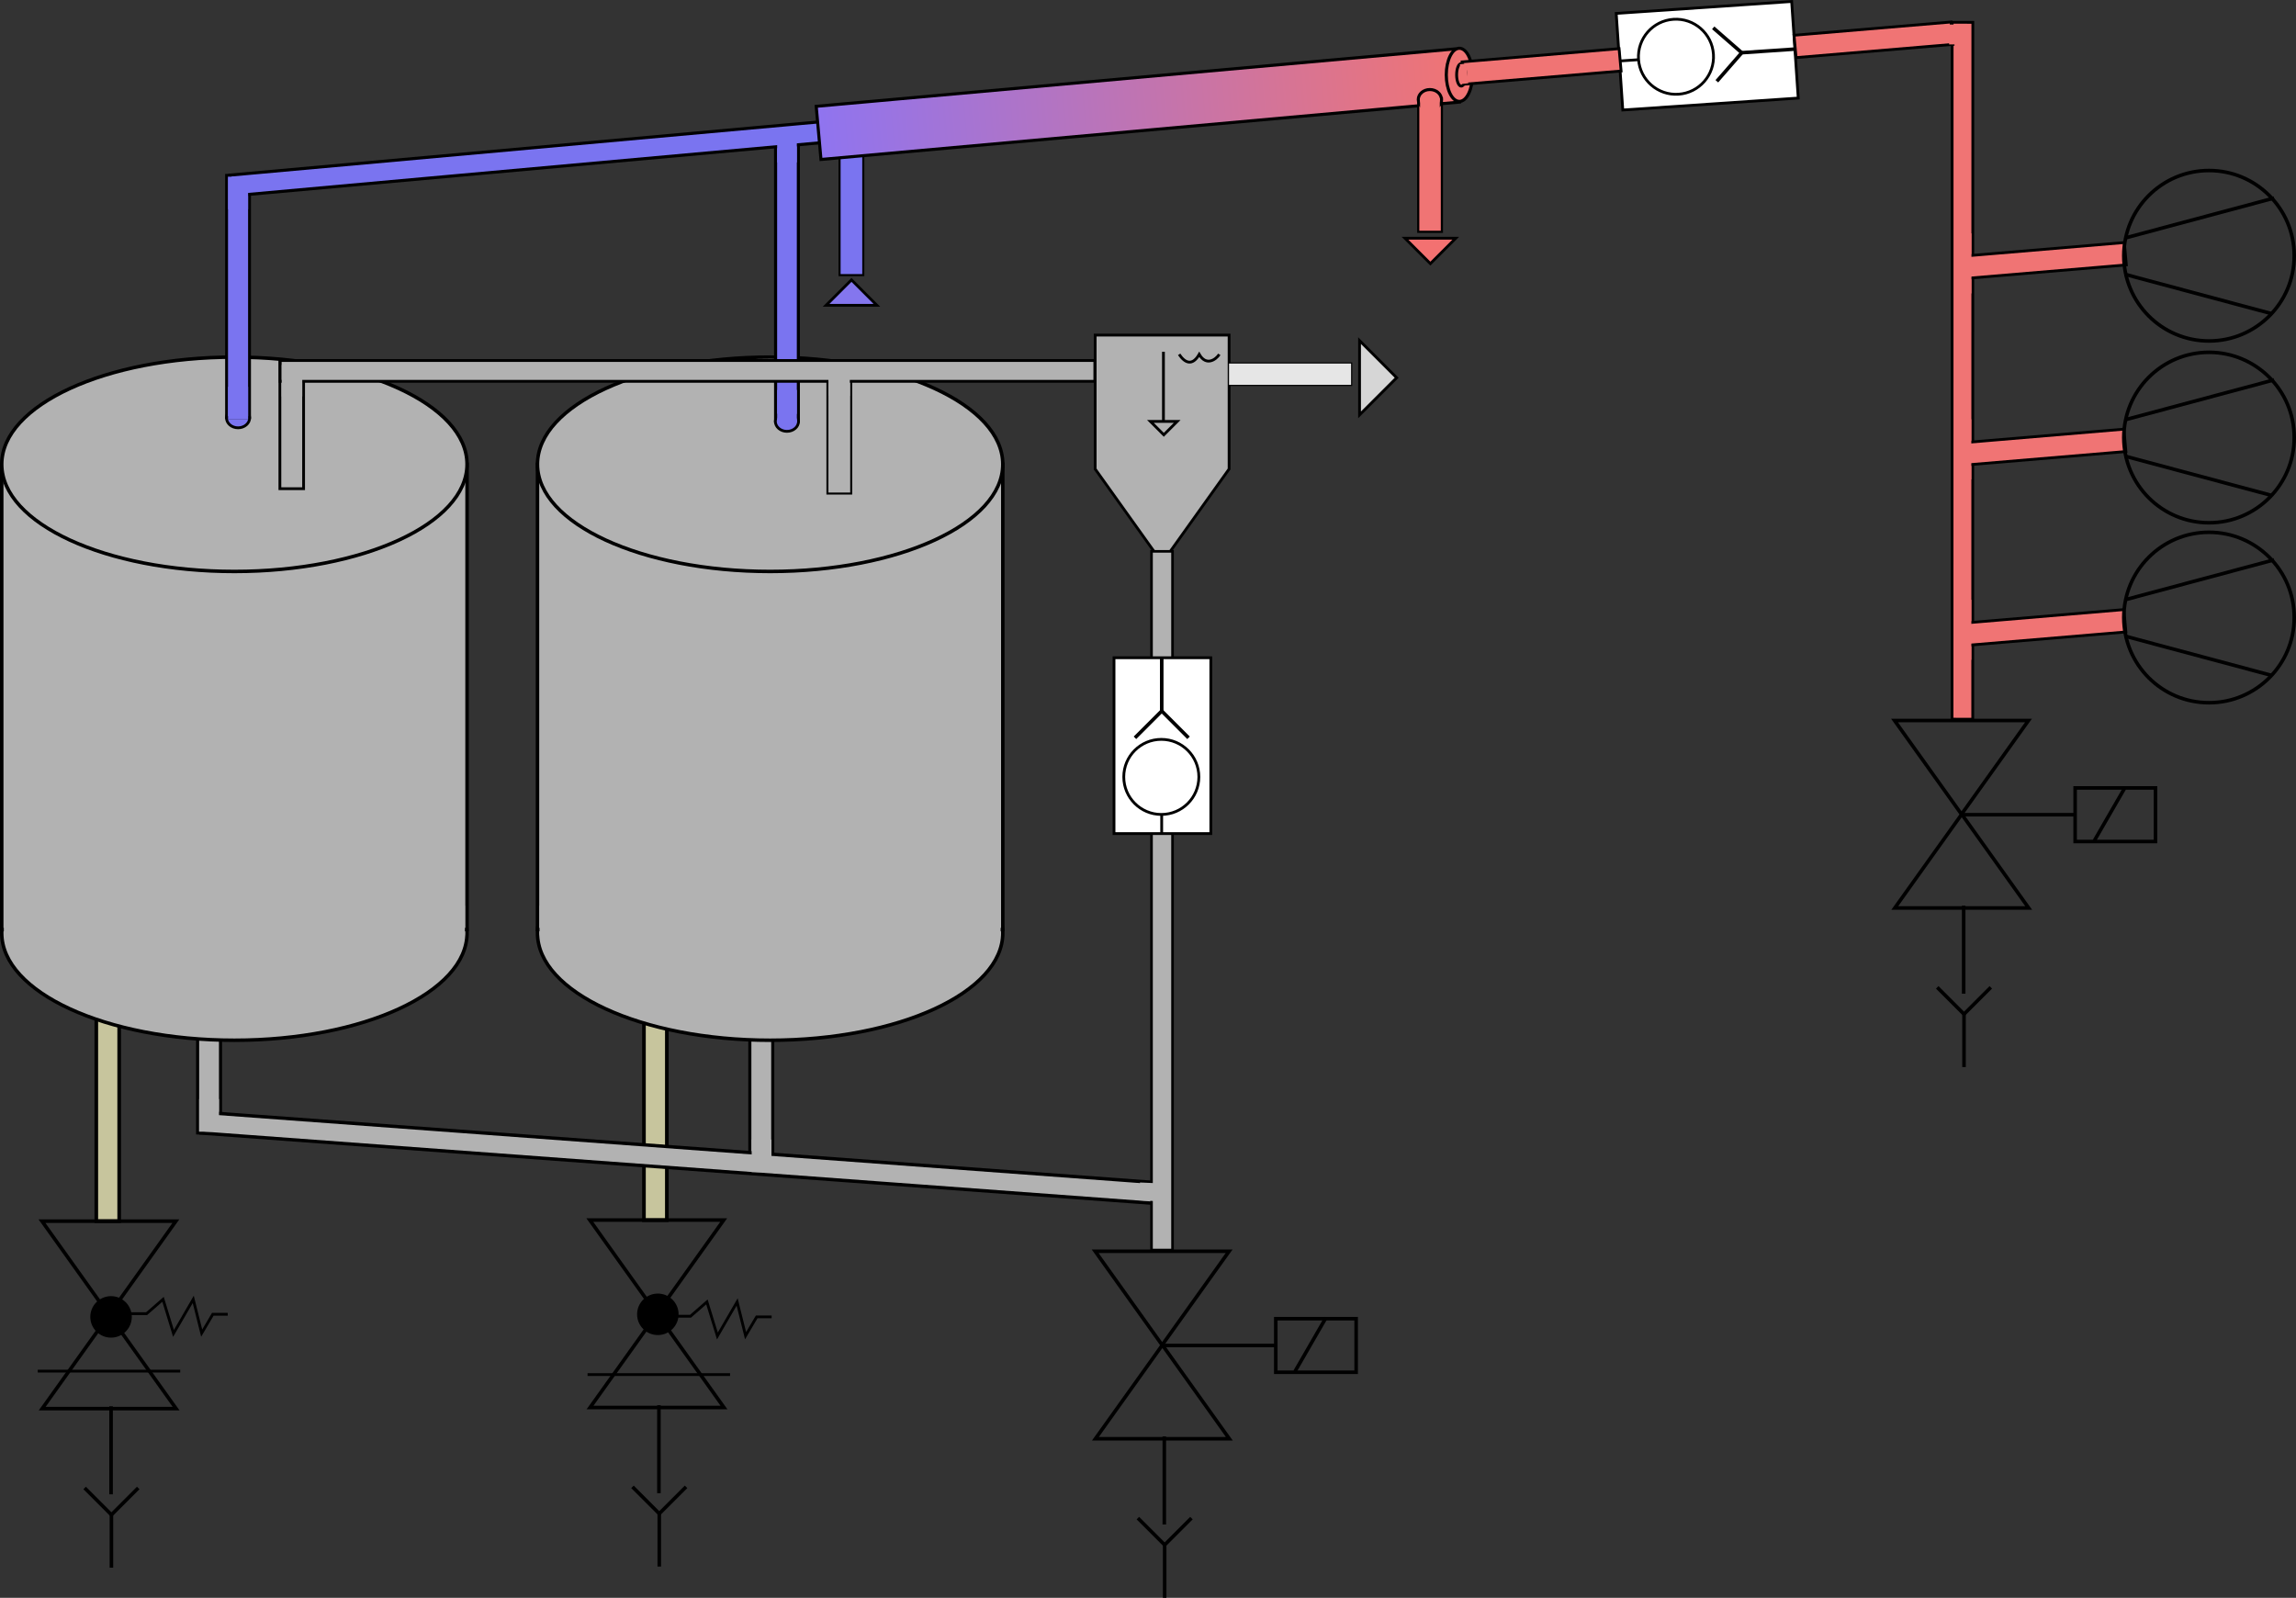 <?xml version="1.0" encoding="UTF-8" standalone="no"?>
<!-- Created with Inkscape (http://www.inkscape.org/) -->

<svg
   width="171.424mm"
   height="119.297mm"
   viewBox="0 0 171.424 119.297"
   version="1.1"
   id="svg5"
   inkscape:version="1.2 (dc2aedaf03, 2022-05-15)"
   sodipodi:docname="kompressoren.svg"
   xmlns:inkscape="http://www.inkscape.org/namespaces/inkscape"
   xmlns:sodipodi="http://sodipodi.sourceforge.net/DTD/sodipodi-0.dtd"
   xmlns:xlink="http://www.w3.org/1999/xlink"
   xmlns="http://www.w3.org/2000/svg"
   xmlns:svg="http://www.w3.org/2000/svg">
  <rect x="0" y="0" width="171.424" height="119.297" fill="#333333" stroke="none"/>
  <sodipodi:namedview
     id="namedview7"
     pagecolor="#ffffff"
     bordercolor="#000000"
     borderopacity="0.25"
     inkscape:showpageshadow="2"
     inkscape:pageopacity="0.0"
     inkscape:pagecheckerboard="0"
     inkscape:deskcolor="#d1d1d1"
     inkscape:document-units="mm"
     showgrid="false"
     inkscape:zoom="1.268281"
     inkscape:cx="166.36692"
     inkscape:cy="160.4534"
     inkscape:window-width="1920"
     inkscape:window-height="991"
     inkscape:window-x="-9"
     inkscape:window-y="-9"
     inkscape:window-maximized="1"
     inkscape:current-layer="layer3" />
  <defs
     id="defs2">
    <linearGradient
       inkscape:collect="always"
       id="linearGradient3889">
      <stop
         style="stop-color:#8f74f0;stop-opacity:1;"
         offset="0"
         id="stop3885" />
      <stop
         style="stop-color:#f07474;stop-opacity:1;"
         offset="1"
         id="stop3887" />
    </linearGradient>
    <inkscape:perspective
       sodipodi:type="inkscape:persp3d"
       inkscape:vp_x="0 : -29.203145 : 1"
       inkscape:vp_y="0 : 1000.0001 : 0"
       inkscape:vp_z="209.99999 : -29.203145 : 1"
       inkscape:persp3d-origin="105.00001 : -78.703148 : 1"
       id="perspective1153" />
    <linearGradient
       inkscape:collect="always"
       xlink:href="#linearGradient3889"
       id="linearGradient3891"
       x1="77.242"
       y1="45.497"
       x2="125.336"
       y2="45.497"
       gradientUnits="userSpaceOnUse"
       gradientTransform="translate(1.597,10.197)" />
  </defs>
  <g
     inkscape:label="Ebene 1"
     inkscape:groupmode="layer"
     id="layer1"
     transform="translate(-42.503,-33.481)">
    <rect
       style="fill:#c7c59d;fill-opacity:1;stroke:#000000;stroke-width:0.27;stroke-dasharray:none;stroke-opacity:1"
       id="rect1230-2-1-98-6"
       width="1.708"
       height="16.517"
       x="90.582"
       y="-124.584"
       transform="scale(1,-1)" />
    <rect
       style="fill:#c7c59d;fill-opacity:1;stroke:#000000;stroke-width:0.27;stroke-dasharray:none;stroke-opacity:1"
       id="rect1230-2-1-98"
       width="1.708"
       height="16.517"
       x="49.693"
       y="-124.656"
       transform="scale(1,-1)" />
    <g
       id="g1185"
       transform="translate(22.503,5.014)">
      <g
         inkscape:groupmode="layer"
         id="layer2"
         inkscape:label="Ebene 2"
         transform="translate(-20,5)">
        <g
           id="g2204"
           transform="matrix(1.006,0,0,1,-0.339,0.003)">
          <rect
             style="fill:#b2b2b2;fill-opacity:1;stroke:#000000;stroke-width:0.228;stroke-opacity:1"
             id="rect1230"
             width="1.699"
             height="20.815"
             x="54.765"
             y="87.238" />
          <rect
             style="fill:#b2b2b2;fill-opacity:1;stroke:#000000;stroke-width:0.228;stroke-opacity:1"
             id="rect1230-4"
             width="1.699"
             height="20.815"
             x="95.749"
             y="89.7" />
          <rect
             style="fill:#b2b2b2;fill-opacity:1;stroke:#000000;stroke-width:0.25;stroke-dasharray:none;stroke-opacity:1"
             id="rect1269"
             width="1.557"
             height="71.058"
             x="-103.767"
             y="66.409"
             transform="matrix(0.108,-0.994,0.997,0.074,0,0)" />
          <rect
             style="fill:#b2b2b2;fill-opacity:1;stroke:none;stroke-width:0.229;stroke-dasharray:none;stroke-opacity:1"
             id="rect2099"
             width="1.473"
             height="2.432"
             x="54.878"
             y="105.528" />
          <rect
             style="fill:#b2b2b2;fill-opacity:1;stroke:none;stroke-width:0.229;stroke-dasharray:none;stroke-opacity:1"
             id="rect2099-7"
             width="1.47"
             height="2.432"
             x="95.883"
             y="108.546" />
        </g>
      </g>
      <ellipse
         style="fill:#b2b2b2;fill-opacity:1;stroke:#000000;stroke-width:0.26"
         id="path791-1"
         cx="37.5"
         cy="98.132"
         rx="17.37"
         ry="8.002" />
      <rect
         style="fill:#b2b2b2;fill-opacity:1;stroke:#000000;stroke-width:0.259"
         id="rect793"
         width="34.741"
         height="34.741"
         x="20.13"
         y="63.13" />
      <ellipse
         style="fill:#b2b2b2;fill-opacity:1;stroke:#000000;stroke-width:0.26"
         id="path791"
         cx="37.5"
         cy="63.132"
         rx="17.37"
         ry="8.002" />
      <rect
         style="fill:#b2b2b2;fill-opacity:1;stroke:none;stroke-width:0.265"
         id="rect1027"
         width="34.425"
         height="2.216"
         x="20.285"
         y="96.081" />
    </g>
    <g
       id="g1185-4"
       transform="translate(62.503,5.014)">
      <ellipse
         style="fill:#b2b2b2;fill-opacity:1;stroke:#000000;stroke-width:0.26"
         id="path791-1-6"
         cx="37.5"
         cy="98.132"
         rx="17.37"
         ry="8.002" />
      <rect
         style="fill:#b2b2b2;fill-opacity:1;stroke:#000000;stroke-width:0.259"
         id="rect793-9"
         width="34.741"
         height="34.741"
         x="20.13"
         y="63.13" />
      <ellipse
         style="fill:#b2b2b2;fill-opacity:1;stroke:#000000;stroke-width:0.26"
         id="path791-5"
         cx="37.5"
         cy="63.132"
         rx="17.37"
         ry="8.002" />
      <rect
         style="fill:#b2b2b2;fill-opacity:1;stroke:none;stroke-width:0.265"
         id="rect1027-3"
         width="34.425"
         height="2.216"
         x="20.285"
         y="96.081" />
    </g>
    <path
       style="fill:#b2b2b2;fill-opacity:1;stroke:#000000;stroke-width:0.208;stroke-dasharray:none;stroke-opacity:1"
       d="m 124.27,58.499 h 10 v 10 l -5,7 -5,-7 z"
       id="path9"
       sodipodi:nodetypes="cccccc" />
    <path
       style="fill:#b2b2b2;fill-opacity:1;stroke:#000000;stroke-width:0.208;stroke-dasharray:none;stroke-opacity:1"
       d="m 128.395,64.945 1,1 1,-1 z"
       id="path11"
       sodipodi:nodetypes="cccc" />
    <path
       style="fill:#b2b2b2;fill-opacity:1;stroke:#000000;stroke-width:0.208;stroke-dasharray:none;stroke-opacity:1"
       d="M 129.368,65.012 V 59.745"
       id="path12" />
    <path
       style="fill:#b2b2b2;fill-opacity:1;stroke:#000000;stroke-width:0.208;stroke-dasharray:none;stroke-opacity:1"
       d="m 130.54,59.938 c 0.422,0.633 0.976,0.907 1.5,0 0.517,0.896 1.233,0.406 1.5,0"
       id="path13"
       sodipodi:nodetypes="ccc" />
    <path
       style="fill:#d6d6d6;fill-opacity:1;stroke:#000000;stroke-width:0.208;stroke-dasharray:none;stroke-opacity:1"
       d="m 144.01,64.456 2.772,-2.772 -2.772,-2.772 z"
       id="path11-5"
       sodipodi:nodetypes="cccc" />
    <path
       style="fill:#8476ee;fill-opacity:1;stroke:#000000;stroke-width:0.208;stroke-dasharray:none;stroke-opacity:1"
       d="m 107.973,56.275 -1.896,-1.896 -1.896,1.896 z"
       id="path11-5-0"
       sodipodi:nodetypes="cccc" />
    <path
       style="fill:#f37171;fill-opacity:1;stroke:#000000;stroke-width:0.208;stroke-dasharray:none;stroke-opacity:1"
       d="m 151.193,51.268 -1.896,1.896 -1.896,-1.896 z"
       id="path11-5-0-2"
       sodipodi:nodetypes="cccc" />
    <rect
       style="fill:#ffffff;fill-opacity:1;stroke:#000000;stroke-width:0.208;stroke-dasharray:none;stroke-opacity:1"
       id="rect14-1"
       width="7.228"
       height="13.129"
       x="45.473"
       y="-173.587"
       transform="rotate(86.11)" />
    <circle
       style="fill:#ffffff;fill-opacity:1;stroke:#000000;stroke-width:0.208;stroke-dasharray:none;stroke-opacity:1"
       id="path14-0"
       cx="49.004"
       cy="-164.69"
       r="2.803"
       transform="rotate(86.11)" />
    <path
       style="fill:none;stroke:#000000;stroke-width:0.265;stroke-opacity:1"
       d="m 170.415,35.558 2.131,1.86 -1.86,2.131"
       id="path3-9-4"
       sodipodi:nodetypes="ccc" />
    <path
       style="fill:none;stroke:#000000;stroke-width:0.265;stroke-opacity:1"
       d="m 172.403,37.426 4.085,-0.278"
       id="path4-54-8" />
    <path
       style="fill:#ffffff;fill-opacity:1;stroke:#000000;stroke-width:0.208;stroke-dasharray:none;stroke-opacity:1"
       d="m 163.457,38.032 1.353,-0.092"
       id="path15-7" />
  </g>
  <g
     inkscape:groupmode="layer"
     id="layer3"
     inkscape:label="Ebene 3"
     transform="translate(-22.503,-38.481)">
    <ellipse
       style="fill:#7a74f0;fill-opacity:1;stroke:#000000;stroke-width:0.207;stroke-dasharray:none;stroke-opacity:1"
       id="path3980"
       cx="40.278"
       cy="69.677"
       rx="0.865"
       ry="0.745" />
    <rect
       style="fill:#7a74f0;fill-opacity:1;stroke:#000000;stroke-width:0.214;stroke-opacity:1"
       id="rect1230-2"
       width="1.713"
       height="18.087"
       x="39.42"
       y="-69.66"
       transform="scale(1,-1)" />
    <rect
       style="fill:#7a74f0;fill-opacity:1;stroke:#000000;stroke-width:0.228;stroke-opacity:1"
       id="rect1230-4-8"
       width="1.699"
       height="20.815"
       x="80.411"
       y="-69.933"
       transform="scale(1,-1)" />
    <rect
       style="fill:#7a74f0;fill-opacity:1;stroke:#000000;stroke-width:0.228;stroke-dasharray:none;stroke-opacity:1"
       id="rect1269-7"
       width="1.559"
       height="58.909"
       x="54.914"
       y="34.862"
       transform="matrix(0.09,0.996,0.996,-0.09,0,0)" />
    <rect
       style="fill:#7a74f0;fill-opacity:1;stroke:none;stroke-width:0.23;stroke-dasharray:none;stroke-opacity:1"
       id="rect2099-5"
       width="1.486"
       height="2.432"
       x="39.54"
       y="-54.106"
       transform="scale(1,-1)" />
    <rect
       style="fill:#7a74f0;fill-opacity:1;stroke:none;stroke-width:0.229;stroke-dasharray:none;stroke-opacity:1"
       id="rect2099-7-0"
       width="1.47"
       height="2.432"
       x="80.527"
       y="-50.608"
       transform="scale(1,-1)" />
    <rect
       style="fill:#7a74f0;fill-opacity:1;stroke:#000000;stroke-width:0.155;stroke-opacity:1"
       id="rect1230-4-8-2"
       width="1.772"
       height="9.264"
       x="85.186"
       y="-59.023"
       transform="scale(1,-1)" />
    <rect
       style="fill:url(#linearGradient3891);fill-opacity:1;stroke:#000000;stroke-width:0.228;stroke-dasharray:none;stroke-opacity:1"
       id="rect3045"
       width="47.866"
       height="3.983"
       x="78.952"
       y="53.703"
       transform="rotate(-5.136)" />
    <rect
       style="fill:#7a74f0;fill-opacity:1;stroke:none;stroke-width:0.23;stroke-dasharray:none;stroke-opacity:1"
       id="rect2099-5-4"
       width="1.498"
       height="2.41"
       x="39.53"
       y="-69.771"
       transform="scale(1,-1)" />
    <ellipse
       style="fill:#7a74f0;fill-opacity:1;stroke:#000000;stroke-width:0.207;stroke-dasharray:none;stroke-opacity:1"
       id="path3980-5"
       cx="81.258"
       cy="69.942"
       rx="0.865"
       ry="0.745" />
    <rect
       style="fill:#7a74f0;fill-opacity:1;stroke:none;stroke-width:0.228;stroke-dasharray:none;stroke-opacity:1"
       id="rect2099-5-4-3"
       width="1.471"
       height="2.41"
       x="80.527"
       y="-70.004"
       transform="scale(1,-1)" />
    <ellipse
       style="fill:#f07474;fill-opacity:1;stroke:#000000;stroke-width:0.233;stroke-dasharray:none;stroke-opacity:1"
       id="path4083"
       cx="131.463"
       cy="44.069"
       rx="0.977"
       ry="1.984" />
    <rect
       style="fill:#f07474;fill-opacity:1;stroke:#000000;stroke-width:0.208;stroke-dasharray:none;stroke-opacity:1"
       id="rect1269-7-3"
       width="1.676"
       height="11.755"
       x="54"
       y="127.189"
       transform="matrix(0.09,0.996,0.997,-0.084,0,0)" />
    <rect
       style="fill:#f07474;fill-opacity:1;stroke:#000000;stroke-width:0.161;stroke-dasharray:none;stroke-opacity:1"
       id="rect1230-4-8-1"
       width="1.766"
       height="9.967"
       x="128.391"
       y="-55.789"
       transform="scale(1,-1)" />
    <ellipse
       style="fill:#f07474;fill-opacity:1;stroke:#000000;stroke-width:0.227;stroke-dasharray:none;stroke-opacity:1"
       id="path3980-5-0"
       cx="129.26"
       cy="-45.911"
       rx="0.865"
       ry="0.745"
       transform="scale(1,-1)" />
    <rect
       style="fill:#f07474;fill-opacity:1;stroke:none;stroke-width:0.228;stroke-dasharray:none;stroke-opacity:1"
       id="rect2099-5-4-3-2"
       width="1.471"
       height="2.41"
       x="128.529"
       y="45.815" />
    <ellipse
       style="fill:#f07474;fill-opacity:1;stroke:#000000;stroke-width:0.214;stroke-dasharray:none;stroke-opacity:1"
       id="path8511"
       cx="131.42"
       cy="44.597"
       rx="0.341"
       ry="0.841"
       transform="matrix(1,-0.004,0.004,1,0,0)" />
    <rect
       style="fill:#f07474;fill-opacity:1;stroke:none;stroke-width:0.161;stroke-dasharray:none;stroke-opacity:1"
       id="rect8513"
       width="0.479"
       height="1.475"
       x="126.247"
       y="56.807"
       transform="rotate(-6.008)" />
    <rect
       style="fill:#f07474;fill-opacity:1;stroke:#000000;stroke-width:0.208;stroke-dasharray:none;stroke-opacity:1"
       id="rect1269-7-3-5"
       width="1.544"
       height="52.029"
       x="168.26"
       y="-92.008"
       transform="matrix(1,0.001,1.4065701e-4,-1,0,0)" />
    <rect
       style="fill:#f07474;fill-opacity:1;stroke:#000000;stroke-width:0.208;stroke-dasharray:none;stroke-opacity:1"
       id="rect1269-7-3-8-9-7"
       width="1.676"
       height="11.755"
       x="54.1"
       y="152.038"
       transform="matrix(0.09,0.996,0.997,-0.084,0,0)" />
    <rect
       style="fill:#f07474;fill-opacity:1;stroke:none;stroke-width:0.22;stroke-dasharray:none;stroke-opacity:1"
       id="rect8537"
       width="0.45"
       height="1.483"
       x="168.025"
       y="40.314" />
    <rect
       style="fill:#f07474;fill-opacity:1;stroke:#000000;stroke-width:0.208;stroke-dasharray:none;stroke-opacity:1"
       id="rect1269-7-3-8"
       width="1.676"
       height="11.755"
       x="98.896"
       y="160.939"
       transform="matrix(0.09,0.996,0.997,-0.084,0,0)" />
    <rect
       style="fill:#f07474;fill-opacity:1;stroke:#000000;stroke-width:0.208;stroke-dasharray:none;stroke-opacity:1"
       id="rect1269-7-3-8-0"
       width="1.676"
       height="11.755"
       x="85.473"
       y="162.152"
       transform="matrix(0.09,0.996,0.997,-0.084,0,0)" />
    <rect
       style="fill:#f07474;fill-opacity:1;stroke:#000000;stroke-width:0.208;stroke-dasharray:none;stroke-opacity:1"
       id="rect1269-7-3-8-9"
       width="1.676"
       height="11.755"
       x="71.593"
       y="163.437"
       transform="matrix(0.09,0.996,0.997,-0.084,0,0)" />
    <rect
       style="fill:#f07474;fill-opacity:1;stroke:none;stroke-width:0.176;stroke-dasharray:none;stroke-opacity:1"
       id="rect10013"
       width="1.004"
       height="4.485"
       x="168.684"
       y="83.259" />
    <rect
       style="fill:#f07474;fill-opacity:1;stroke:none;stroke-width:0.176;stroke-dasharray:none;stroke-opacity:1"
       id="rect10013-4"
       width="1.004"
       height="4.485"
       x="168.681"
       y="69.785" />
    <rect
       style="fill:#f07474;fill-opacity:1;stroke:none;stroke-width:0.176;stroke-dasharray:none;stroke-opacity:1"
       id="rect10013-8"
       width="1.004"
       height="4.485"
       x="168.691"
       y="55.905" />
    <path
       style="fill:none;stroke:#000000;stroke-width:0.265;stroke-opacity:1"
       d="m 163.953,92.277 h 10 l -5,7 z"
       id="path1"
       sodipodi:nodetypes="cccc" />
    <path
       style="fill:none;stroke:#000000;stroke-width:0.265;stroke-opacity:1"
       d="m 163.97,106.275 h 10 l -5,-7 z"
       id="path1-8"
       sodipodi:nodetypes="cccc" />
    <path
       style="fill:none;stroke:#000000;stroke-width:0.265;stroke-opacity:1"
       d="m 169.114,106.103 v 6.571"
       id="path2" />
    <path
       style="fill:none;stroke:#000000;stroke-width:0.265;stroke-opacity:1"
       d="m 167.141,112.2 2,2 2,-2"
       id="path3"
       sodipodi:nodetypes="ccc" />
    <path
       style="fill:none;stroke:#000000;stroke-width:0.265;stroke-opacity:1"
       d="m 169.14,114.056 v 4.094"
       id="path4" />
    <circle
       style="fill:none;stroke:#000000;stroke-width:0.265;stroke-opacity:1"
       id="path5"
       cx="187.432"
       cy="57.576"
       r="6.363" />
    <path
       style="fill:none;stroke:#000000;stroke-width:0.265;stroke-opacity:1"
       d="m 181.278,56.22 11.013,-2.951"
       id="path6" />
    <path
       style="fill:none;stroke:#000000;stroke-width:0.265;stroke-opacity:1"
       d="m 181.144,58.961 11.013,2.951"
       id="path6-2" />
    <circle
       style="fill:none;stroke:#000000;stroke-width:0.265;stroke-opacity:1"
       id="path5-1"
       cx="187.432"
       cy="71.149"
       r="6.363" />
    <path
       style="fill:none;stroke:#000000;stroke-width:0.265;stroke-opacity:1"
       d="m 181.278,69.793 11.013,-2.951"
       id="path6-5" />
    <path
       style="fill:none;stroke:#000000;stroke-width:0.265;stroke-opacity:1"
       d="m 181.144,72.534 11.013,2.951"
       id="path6-2-2" />
    <circle
       style="fill:none;stroke:#000000;stroke-width:0.265;stroke-opacity:1"
       id="path5-7"
       cx="187.432"
       cy="84.586"
       r="6.363" />
    <path
       style="fill:none;stroke:#000000;stroke-width:0.265;stroke-opacity:1"
       d="M 181.278,83.23 192.291,80.279"
       id="path6-6" />
    <path
       style="fill:none;stroke:#000000;stroke-width:0.265;stroke-opacity:1"
       d="m 181.144,85.971 11.013,2.951"
       id="path6-2-1" />
    <path
       style="fill:none;stroke:#000000;stroke-width:0.265;stroke-opacity:1"
       d="m 168.957,99.31 h 8.479 v 2 h 6 v -4 h -6 v 2"
       id="path7"
       sodipodi:nodetypes="ccccccc" />
    <path
       style="fill:none;stroke:#000000;stroke-width:0.265;stroke-opacity:1"
       d="m 178.867,101.252 2.317,-4.013"
       id="path8" />
    <path
       style="fill:none;stroke:#000000;stroke-width:0.265;stroke-opacity:1"
       d="m 104.271,131.905 h 10 l -5,7 z"
       id="path1-2"
       sodipodi:nodetypes="cccc" />
    <path
       style="fill:none;stroke:#000000;stroke-width:0.265;stroke-opacity:1"
       d="m 104.288,145.903 h 10 l -5,-7 z"
       id="path1-8-1"
       sodipodi:nodetypes="cccc" />
    <path
       style="fill:none;stroke:#000000;stroke-width:0.265;stroke-opacity:1"
       d="m 109.432,145.731 v 6.571"
       id="path2-6" />
    <path
       style="fill:none;stroke:#000000;stroke-width:0.265;stroke-opacity:1"
       d="m 107.459,151.827 2,2 2,-2"
       id="path3-8"
       sodipodi:nodetypes="ccc" />
    <path
       style="fill:none;stroke:#000000;stroke-width:0.265;stroke-opacity:1"
       d="m 109.458,153.684 v 4.094"
       id="path4-5" />
    <path
       style="fill:none;stroke:#000000;stroke-width:0.265;stroke-opacity:1"
       d="m 109.276,138.938 h 8.479 v 2 h 6 v -4 h -6 v 2"
       id="path7-7"
       sodipodi:nodetypes="ccccccc" />
    <path
       style="fill:none;stroke:#000000;stroke-width:0.265;stroke-opacity:1"
       d="m 119.185,140.88 2.317,-4.013"
       id="path8-6" />
    <rect
       style="fill:#b2b2b2;fill-opacity:1;stroke:#000000;stroke-width:0.208;stroke-dasharray:none;stroke-opacity:1"
       id="rect1230-2-1"
       width="1.77"
       height="9.486"
       x="43.4"
       y="-74.968"
       transform="scale(1,-1)" />
    <rect
       style="fill:#b2b2b2;fill-opacity:1;stroke:#000000;stroke-width:0.15;stroke-opacity:1"
       id="rect1230-2-1-8"
       width="1.777"
       height="8.563"
       x="84.28"
       y="-75.331"
       transform="scale(1,-1)" />
    <rect
       style="fill:#b2b2b2;fill-opacity:1;stroke:#000000;stroke-width:0.208;stroke-dasharray:none;stroke-opacity:1"
       id="rect1230-2-1-9"
       width="1.554"
       height="60.818"
       x="-66.951"
       y="-104.244"
       transform="matrix(0,-1,-1,0,0,0)" />
    <rect
       style="fill:#b2b2b2;fill-opacity:1;stroke:none;stroke-width:0.266;stroke-dasharray:none;stroke-opacity:1"
       id="rect9"
       width="1.535"
       height="2.359"
       x="43.536"
       y="-68.084"
       transform="scale(1,-1)" />
    <rect
       style="fill:#b2b2b2;fill-opacity:1;stroke:none;stroke-width:0.224;stroke-dasharray:none;stroke-opacity:1"
       id="rect9-2"
       width="1.598"
       height="1.604"
       x="84.354"
       y="66.431" />
    <rect
       style="fill:#b2b2b2;fill-opacity:1;stroke:#000000;stroke-width:0.194;stroke-dasharray:none;stroke-opacity:1"
       id="rect1230-2-1-9-7"
       width="1.569"
       height="52.166"
       x="-110.046"
       y="79.646"
       transform="scale(-1,1)" />
    <rect
       style="fill:#b2b2b2;fill-opacity:1;stroke:none;stroke-width:0.136;stroke-dasharray:none;stroke-opacity:1"
       id="rect16"
       width="2.191"
       height="1.337"
       x="112.73"
       y="121.93"
       transform="matrix(0.999,0.044,-0.041,0.999,0,0)" />
    <rect
       style="fill:#ffffff;fill-opacity:1;stroke:#000000;stroke-width:0.208;stroke-dasharray:none;stroke-opacity:1"
       id="rect14"
       width="7.228"
       height="13.129"
       x="105.677"
       y="87.59" />
    <circle
       style="fill:#ffffff;fill-opacity:1;stroke:#000000;stroke-width:0.208;stroke-dasharray:none;stroke-opacity:1"
       id="path14"
       cx="109.209"
       cy="96.487"
       r="2.803" />
    <path
       style="fill:none;stroke:#000000;stroke-width:0.265;stroke-opacity:1"
       d="m 107.241,93.567 2,-2 2,2"
       id="path3-9"
       sodipodi:nodetypes="ccc" />
    <path
       style="fill:none;stroke:#000000;stroke-width:0.265;stroke-opacity:1"
       d="m 109.24,91.71 v -4.094"
       id="path4-54" />
    <path
       style="fill:#ffffff;fill-opacity:1;stroke:#000000;stroke-width:0.208;stroke-dasharray:none;stroke-opacity:1"
       d="M 109.237,100.676 V 99.32"
       id="path15" />
    <rect
       style="fill:#e6e6e6;fill-opacity:1;stroke:#000000;stroke-width:0.084;stroke-dasharray:none;stroke-opacity:1"
       id="rect1230-2-1-9-2"
       width="1.678"
       height="9.199"
       x="-67.257"
       y="-123.422"
       transform="matrix(0,-1,-1,0,0,0)" />
    <path
       style="fill:none;stroke:#000000;stroke-width:0.265;stroke-opacity:1"
       d="m 25.635,129.655 h 10 l -5,7 z"
       id="path1-2-4"
       sodipodi:nodetypes="cccc" />
    <path
       style="fill:none;stroke:#000000;stroke-width:0.265;stroke-opacity:1"
       d="m 25.652,143.653 h 10 l -5,-7 z"
       id="path1-8-1-1"
       sodipodi:nodetypes="cccc" />
    <path
       style="fill:none;stroke:#000000;stroke-width:0.265;stroke-opacity:1"
       d="m 30.796,143.48 v 6.571"
       id="path2-6-1" />
    <path
       style="fill:none;stroke:#000000;stroke-width:0.265;stroke-opacity:1"
       d="m 28.823,149.577 2,2 2,-2"
       id="path3-8-3"
       sodipodi:nodetypes="ccc" />
    <path
       style="fill:none;stroke:#000000;stroke-width:0.265;stroke-opacity:1"
       d="m 30.822,151.434 v 4.094"
       id="path4-5-8" />
    <path
       style="fill:none;stroke:#000000;stroke-width:0.265;stroke-opacity:1"
       d="m 66.538,129.571 h 10 l -5,7 z"
       id="path1-2-7"
       sodipodi:nodetypes="cccc" />
    <path
       style="fill:none;stroke:#000000;stroke-width:0.265;stroke-opacity:1"
       d="m 66.556,143.569 h 10 l -5,-7 z"
       id="path1-8-1-4"
       sodipodi:nodetypes="cccc" />
    <path
       style="fill:none;stroke:#000000;stroke-width:0.265;stroke-opacity:1"
       d="m 71.699,143.396 v 6.571"
       id="path2-6-2" />
    <path
       style="fill:none;stroke:#000000;stroke-width:0.265;stroke-opacity:1"
       d="m 69.726,149.493 2,2 2,-2"
       id="path3-8-7"
       sodipodi:nodetypes="ccc" />
    <path
       style="fill:none;stroke:#000000;stroke-width:0.265;stroke-opacity:1"
       d="m 71.725,151.35 v 4.094"
       id="path4-5-7" />
    <circle
       style="fill:#000000;fill-opacity:1;stroke:none;stroke-width:0.208;stroke-dasharray:none;stroke-opacity:1"
       id="path16"
       cx="71.619"
       cy="136.611"
       r="1.549" />
    <circle
       style="fill:#000000;fill-opacity:1;stroke:none;stroke-width:0.208;stroke-dasharray:none;stroke-opacity:1"
       id="path16-9"
       cx="30.794"
       cy="136.804"
       r="1.549" />
    <path
       style="fill:none;fill-opacity:1;stroke:#000000;stroke-width:0.208;stroke-dasharray:none;stroke-opacity:1"
       d="m 25.32,140.853 h 10.639"
       id="path17" />
    <path
       style="fill:none;fill-opacity:1;stroke:#000000;stroke-width:0.208;stroke-dasharray:none;stroke-opacity:1"
       d="m 66.371,141.111 h 10.639"
       id="path17-3" />
    <path
       style="fill:none;fill-opacity:1;stroke:#000000;stroke-width:0.208;stroke-dasharray:none;stroke-opacity:1"
       d="m 31.891,136.563 h 1.556 l 1.228,-1.071 0.782,2.545 1.474,-2.541 0.63,2.518 0.83,-1.405 h 1.115"
       id="path18"
       sodipodi:nodetypes="cccccccc" />
    <path
       style="fill:none;fill-opacity:1;stroke:#000000;stroke-width:0.208;stroke-dasharray:none;stroke-opacity:1"
       d="m 72.499,136.756 h 1.556 l 1.228,-1.071 0.782,2.545 1.474,-2.541 0.63,2.518 0.83,-1.405 h 1.115"
       id="path18-1"
       sodipodi:nodetypes="cccccccc" />
  </g>
</svg>
